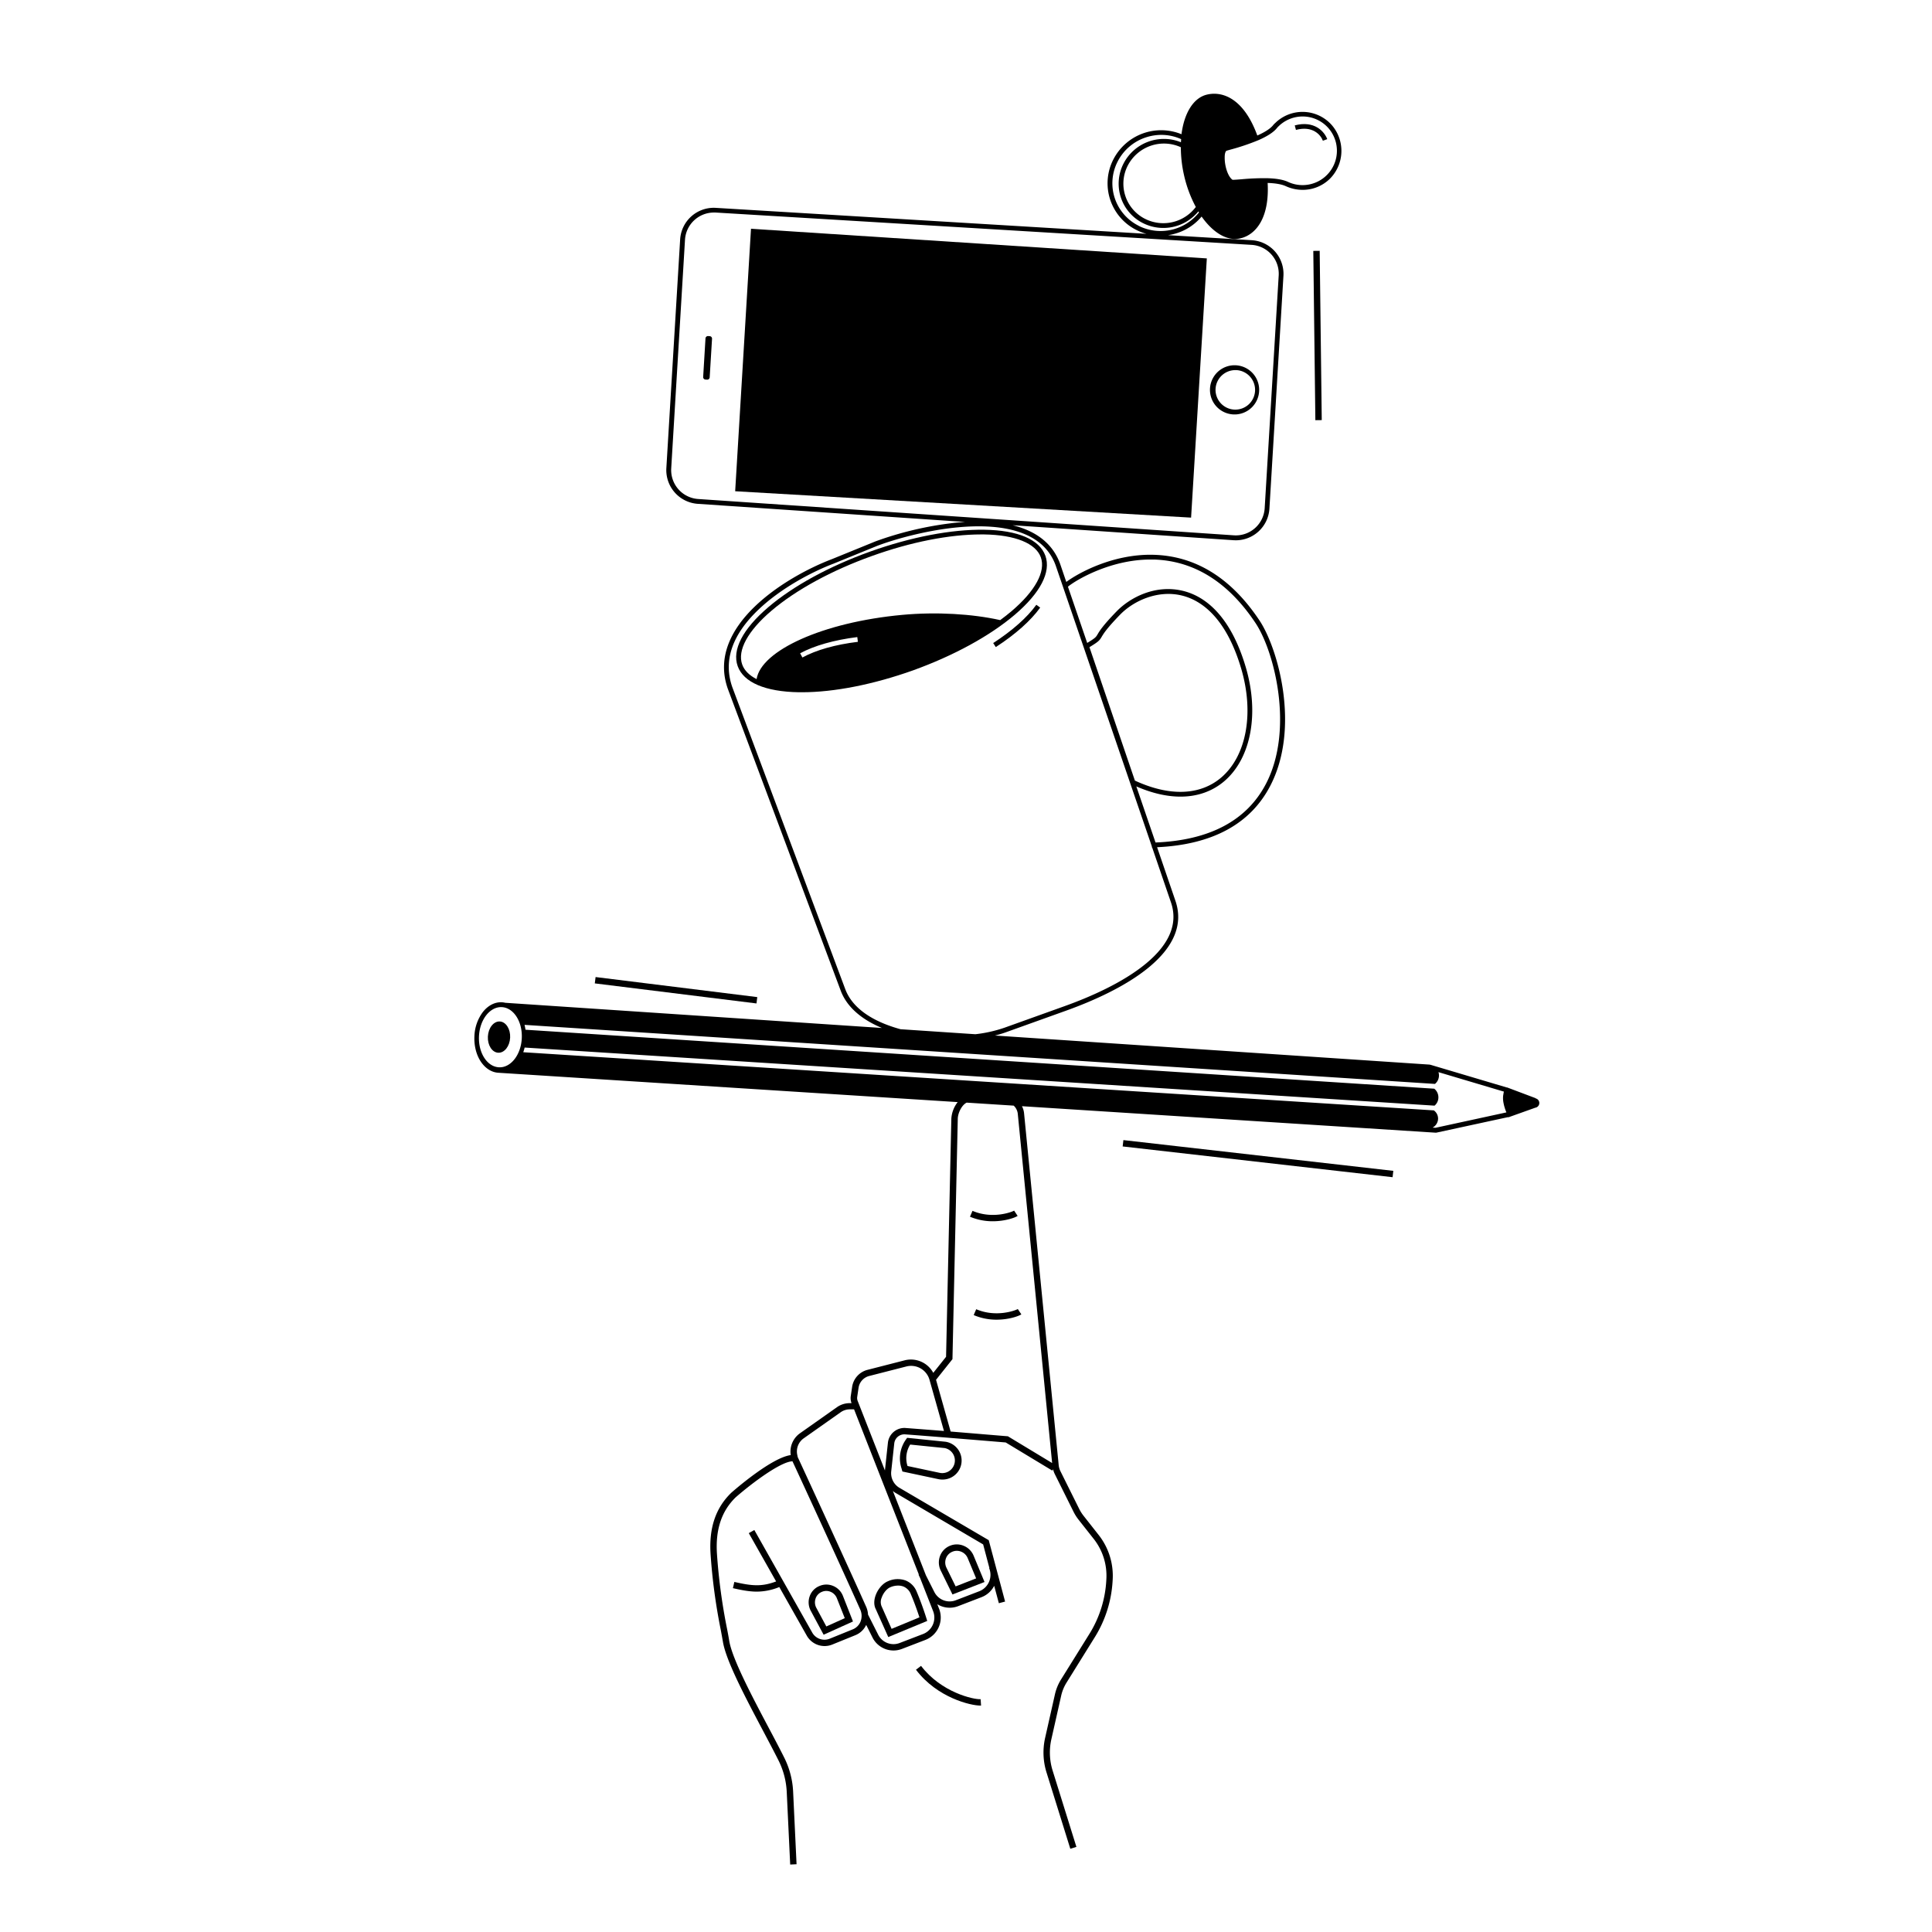 <svg xmlns="http://www.w3.org/2000/svg" viewBox="0 0 1240 1240"><g id="Laag_2" data-name="Laag 2"><path d="M651.31,394.56c16.41-14,23.38-27.41,19.64-37.86S653.27,340.31,631.72,340c-21-.32-47,4.63-73.19,14s-49.39,22.06-65.42,35.7c-16.41,14-23.39,27.41-19.64,37.85s17.68,16.4,39.22,16.75h2.06c20.66,0,45.83-5,71.14-14C612.05,420.87,635.28,408.2,651.31,394.56ZM515,422l-1.46-2.71c9.15-4.94,21.84-8.53,36.69-10.4l.38,3.05C536.11,413.71,523.79,417.19,515,422ZM485.6,435.87c-4.7-2.4-7.87-5.56-9.24-9.38-3.24-9,3.6-21.59,18.74-34.47,15.75-13.41,38.65-25.89,64.47-35.15,25-9,49.77-13.86,70.09-13.86l2,0c19.89.32,33.15,5.68,36.38,14.71s-3.59,21.59-18.73,34.48c-2.3,1.95-4.77,3.89-7.36,5.8-17.91-4-40.81-5.38-62.77-3.37C528,399.34,488.47,417.58,485.6,435.87Z"></path><path d="M637.45,412.73l1.67,2.58c12.56-8.15,22.42-16.91,28.5-25.34l-2.49-1.8C659.26,396.3,649.69,404.79,637.45,412.73Z"></path><path d="M653.14,780.4,650.88,777c-1.33.87-13.81,5.66-26.71.15l-1.61,3.77a37.33,37.33,0,0,0,14.67,2.91C645.11,783.82,651.4,781.56,653.14,780.4Z"></path><path d="M626.55,840.28l-1.61,3.77A37.15,37.15,0,0,0,639.61,847c7.88,0,14.17-2.26,15.91-3.41l-2.27-3.42C651.93,841,639.44,845.8,626.55,840.28Z"></path><path d="M547.46,1040.7,541,1024.26a11.38,11.38,0,0,0-6.23-6.36,11.19,11.19,0,0,0-8.76,0l-.26.11a11,11,0,0,0-6.11,6.61,11.53,11.53,0,0,0,.73,9.23l8.25,15.35Zm-24-14.75a7,7,0,0,1,3.87-4.19l.21-.09h0a7,7,0,0,1,2.77-.57,7.24,7.24,0,0,1,2.81.57,7.35,7.35,0,0,1,4,4.09l5.07,12.81-11.83,5.32-6.45-12A7.44,7.44,0,0,1,523.46,1026Z"></path><path d="M570.11,1050.69l25-10.34-.55-1.79c-.11-.36-2.81-9-6.22-17a12.82,12.82,0,0,0-7-7.14,15.1,15.1,0,0,0-11.49.48l-.23.1c-3.22,1.42-6.23,5-7.65,9-1.14,3.22-1.12,6.29.07,8.66Zm-4.21-25.34c1.05-3,3.24-5.62,5.44-6.59l.21-.09a12.45,12.45,0,0,1,4.92-1,9.17,9.17,0,0,1,3.43.62,8.68,8.68,0,0,1,4.72,4.94c2.43,5.66,4.53,11.85,5.5,14.82l-17.88,7.38-6.4-14.44-.05-.1A7.2,7.2,0,0,1,565.9,1025.35Z"></path><path d="M611.32,1023.36l20.57-8-7-16.89a11.67,11.67,0,0,0-6.39-6.35,11.39,11.39,0,0,0-8.82,0l-.24.1a11.37,11.37,0,0,0-6.15,6.55,11.82,11.82,0,0,0,.49,9.22Zm-4.19-23.14a7.22,7.22,0,0,1,3.92-4.2l.22-.1a7.34,7.34,0,0,1,5.67,0,7.54,7.54,0,0,1,4.15,4.13l5.41,13-13.16,5.13-5.89-12A7.66,7.66,0,0,1,607.13,1000.22Z"></path><path d="M607,925.36l-24.79-2.53-.7,1a20.82,20.82,0,0,0-2.79,18.94c0,.18.09.33.13.46l.32,1.21,23,4.89a12.61,12.61,0,0,0,2.64.28A12.21,12.21,0,0,0,607,925.36Zm5.47,14.48a8.08,8.08,0,0,1-9.45,5.44l-20.56-4.37a16.51,16.51,0,0,1,1.72-13.76l22.14,2.25a8.11,8.11,0,0,1,6.15,10.44Z"></path><path d="M591.15,1069.19l-3.26,2.48c13.69,18.07,35.19,23,41.21,23h.56l-.27-4.09C625,1090.88,604.12,1086.3,591.15,1069.19Z"></path><rect x="805.3" y="656.41" width="4.1" height="174.36" transform="translate(-22.8 1461.63) rotate(-83.5)"></rect><path d="M455.49,215.76l-1-.06a1.59,1.59,0,0,0-1.69,1.49l-1.49,24.74a1.58,1.58,0,0,0,1.49,1.68l1,.06a1.58,1.58,0,0,0,1.69-1.49L457,217.44A1.58,1.58,0,0,0,455.49,215.76Z"></path><polygon points="471.85 315.29 764.47 332.22 774.57 165.85 482.01 146.83 471.85 315.29"></polygon><path d="M792.87,266a15.79,15.79,0,1,0-1,0C792.22,266,792.55,266,792.87,266Zm-12.69-16.53a12.71,12.71,0,0,1,12.66-11.92l.77,0a12.69,12.69,0,1,1-13.43,11.9Z"></path><rect x="843.56" y="161.02" width="4.1" height="108.66" transform="translate(-2.56 10.33) rotate(-0.7)"></rect><rect x="431.82" y="583.25" width="4.1" height="104.57" transform="translate(-250.21 987.91) rotate(-82.93)"></rect><path d="M849.05,90.31l2.81-1c-1.8-4.85-8.23-12.18-20.86-8.83l.77,2.9C842.32,80.53,847.6,86.4,849.05,90.31Z"></path><path d="M985.56,704.82l-18.27-6.88-.06.06-48.45-14.4-.26-.07-.53-.16a1.59,1.59,0,0,0-.43-.06,8.52,8.52,0,0,0-.87-.08L638.6,664.63c2.47-.62,4.83-1.31,7-2.1l38.69-13.88c15.86-5.69,38-15.19,53.5-28.15,16-13.39,21.61-27.59,16.67-42.21l-11.81-34.52c35.45-1.65,59.87-14.88,72.61-39.37,19.5-37.48,4.91-88.38-6.84-106.08-18.15-27.32-41.06-41.53-68.12-42.24-26.14-.67-48.58,11.91-55.93,17.43L680.45,362v0c-3.43-9.55-10.16-16.71-20-21.27a56.94,56.94,0,0,0-10.56-3.63l141.79,9.62c.5,0,1,.05,1.5.05a21.62,21.62,0,0,0,21.56-20.32l9-149.39a21.67,21.67,0,0,0-20.29-22.89l-8-.48-45.78-2.76a34.75,34.75,0,0,0,5.78-1.33,34.07,34.07,0,0,0,15.77-10.61c7.27,10.31,16.43,16,24.84,14,10.14-2.33,18.78-13.34,17.54-35.57,4.47.15,8.68.71,11.64,2.06a26,26,0,0,0,10.83,2.38,24.85,24.85,0,0,0,17.35-7,25.31,25.31,0,0,0,1.34-34.59,25.05,25.05,0,0,0-36.23-1.37l-.22.2a9,9,0,0,0-1,1c-1.94,2.58-5.9,4.9-10.34,6.88-8.43-23.22-21.79-28.68-32.18-26.29-8.86,2-14.77,12-16.48,25.46a34.48,34.48,0,0,0-43.64,16,33.48,33.48,0,0,0,14.71,45.46,33.92,33.92,0,0,0,6.47,2.47l-1-.07-275.43-16.6a21.63,21.63,0,0,0-22.89,20.28l-8.85,146.8a21.69,21.69,0,0,0,20.12,22.88h0L619.41,335c-3.32.21-6.75.52-10.32,1A219.25,219.25,0,0,0,562,347.43L533.85,358.9c-29.38,11.19-81.13,43-66.66,83.35l72.41,193.6c3.79,10.14,13,18.33,26.45,23.93L324.29,643.61a12.38,12.38,0,0,0-2.17-.33h0c-4.5-.22-8.83,2-12.18,6.22h0a27.43,27.43,0,0,0-5.45,15.56,30,30,0,0,0,.77,8.46c2,8.43,7.7,14.61,14.63,15l294.78,18.83A19.09,19.09,0,0,0,610.59,718l-3.38,152.82L599,881.12a16.32,16.32,0,0,0-18.5-8l-23.72,6.08a13.29,13.29,0,0,0-9.87,11l-.87,5.82a9.28,9.28,0,0,0,.49,4.55h-1.13a14.26,14.26,0,0,0-8.23,2.6l-23.73,16.74a14.45,14.45,0,0,0-5.93,14c-12.1,1.62-35.22,21.59-38.09,24.11-10.08,9.72-14.45,22.62-13.36,39.42a372.6,372.6,0,0,0,6.55,48.7c.56,2.94,1,5.49,1.35,7.42,1.91,12.21,14.67,36.31,25.93,57.57,3.62,6.85,7.05,13.32,9.77,18.75a50.48,50.48,0,0,1,5.3,20.55l2.2,46.27,4.09-.2-2.19-46.26a54.45,54.45,0,0,0-5.74-22.19c-2.74-5.48-6.17-12-9.81-18.84-10.56-19.93-23.7-44.75-25.51-56.28-.31-2-.8-4.58-1.37-7.55a370.88,370.88,0,0,1-6.48-48.21c-1-15.52,3-27.37,12-36.13,10.44-9.14,29-23,36.48-23.14,4.75,10.17,32.51,70.5,43.48,95.12a9.92,9.92,0,0,1,.2,7.74,9,9,0,0,1-5,5l-14.8,6a9,9,0,0,1-11.18-3.89L484.15,982l-3.56,2,17.54,31c-9.05,3.4-15.24,3-26.81.31l-.92,4c6,1.39,10.8,2.23,15.37,2.23a38.57,38.57,0,0,0,14.4-2.94l17.67,31.25a13.12,13.12,0,0,0,16.3,5.67l14.8-6a13.08,13.08,0,0,0,7-6.63L560,1051a15.07,15.07,0,0,0,18.92,7.3l15-5.76a15.42,15.42,0,0,0,8.72-20.23l-1.06-2.69a15.11,15.11,0,0,0,7.92,2.25,15.32,15.32,0,0,0,5.45-1l15-5.76a15.3,15.3,0,0,0,8.14-7.31l3,11.18,4-1.06-10.5-39.4L577,954.74a10.92,10.92,0,0,1-5-10.35l1.95-17.92a6.54,6.54,0,0,1,7-5.86c17.95,1.31,59.6,4.78,64.54,5.19l29.88,18.05.5-.81a15.6,15.6,0,0,0,1.13,3.08l12,24.12a29.68,29.68,0,0,0,3.24,5.12l9.72,12.33a38.14,38.14,0,0,1,8.13,25.8l-.05,1a72.41,72.41,0,0,1-10.78,34.09l-18.17,29.19a31.08,31.08,0,0,0-4,9.65l-6.31,28a42.88,42.88,0,0,0,.9,22.17l15.27,49,3.91-1.22-15.27-49a38.87,38.87,0,0,1-.81-20.05l6.31-28a27.17,27.17,0,0,1,3.44-8.38l18.17-29.2a76.43,76.43,0,0,0,11.39-36l.06-1a42.35,42.35,0,0,0-9-28.56l-9.71-12.33a25.63,25.63,0,0,1-2.79-4.41l-12-24.12a11.65,11.65,0,0,1-1.15-3.88l-22.23-225.9a12.51,12.51,0,0,0-1.36-4.56l265.48,17h.1a1.55,1.55,0,0,0,.31,0h0l46.2-10,.08.15,17.31-6.18a3.05,3.05,0,0,0,.14-6Zm-198.5-608c.28-.12,1.63-.5,2.94-.87a143.48,143.48,0,0,0,17.85-6.06c5-2.2,9.6-4.88,11.95-8a6.43,6.43,0,0,1,.64-.67l.24-.23a22.07,22.07,0,0,1,31.9,1.21,22.06,22.06,0,0,1-26,34.5c-3.42-1.56-8.17-2.17-13.12-2.32a156.25,156.25,0,0,0-16.57.67c-2.5.2-5.08.4-5.85.33-3.08-2.14-5.11-9.18-5-14.3C786,98.23,786.72,97.07,787.06,96.86Zm-46.58,262.3c25.9.75,47.9,14.5,65.41,40.86,12.12,18.26,24.72,68.28,6.68,103-12.3,23.65-36.17,36.34-70.93,37.75l-12.32-36c10,4.37,19.6,6.56,28.35,6.56,10.84,0,20.44-3.35,28.22-10,17.16-14.76,22.49-43.59,13.56-73.45-10.34-34.58-27.54-45.52-40.14-48.6-17.83-4.37-34.11,4.35-42.64,13.14-8.88,9.14-11,12.66-12.23,14.77-1.11,1.85-1.37,2.28-6.65,5.5l-12.36-36.09C690.64,372.19,713.93,358.39,740.48,359.16ZM728.4,501l-29.17-85.63c5.89-3.58,6.42-4.25,7.85-6.64,1.18-2,3.17-5.31,11.79-14.2s24.21-16.09,39.71-12.3c11.82,2.9,28,13.31,37.93,46.5,8.58,28.7,3.62,56.27-12.62,70.24C770.34,510.58,750.65,511.29,728.4,501ZM760,112.72a80.12,80.12,0,0,0,7.5,20.12A26.09,26.09,0,0,1,735,140.5a25.3,25.3,0,0,1-11.11-34.35,26.13,26.13,0,0,1,34-11.65A81.62,81.62,0,0,0,760,112.72ZM730.82,144.9a30.48,30.48,0,0,1-13.4-41.4,31.25,31.25,0,0,1,18.21-15.38,31.88,31.88,0,0,1,9.75-1.55,31,31,0,0,1,12.7,2.73c-.05.65-.09,1.3-.12,2a29.14,29.14,0,0,0-36.77,13.51,28.3,28.3,0,0,0,12.43,38.41,29.1,29.1,0,0,0,35.51-7.53c.14.22.28.44.41.66a31.43,31.43,0,0,1-38.72,8.59ZM448.06,320.27a18.6,18.6,0,0,1-17.26-19.63l8.85-146.79a18.59,18.59,0,0,1,18.51-17.44l1.13,0,344,20.75a18.58,18.58,0,0,1,17.41,19.63l-9,149.39a18.56,18.56,0,0,1-19.78,17.4Zm94.42,314.51L470.07,441.19c-6-16.82-.37-33.65,16.82-50C501.23,377.53,521.11,367,535,361.76l28.12-11.47c14.4-5.39,40.88-12.49,65-12.49,11.39,0,22.25,1.58,31.07,5.67,9.06,4.2,15.25,10.76,18.39,19.51l61.7,180.27,0,.65h.2l12.11,35.39c4.5,13.29-.8,26.37-15.74,38.87-15.13,12.66-36.93,22-52.55,27.6l-38.7,13.88A86.93,86.93,0,0,1,626,663.79l-48-3.21C564.84,657,548,649.62,542.48,634.78ZM334.89,666.41c-.52,10.64-7.09,19-14.68,18.6s-13.3-9.31-12.78-20,7.1-19,14.68-18.61S335.42,655.76,334.89,666.41Zm240,291.83,56.12,33,4,15.14-.16.07a11.3,11.3,0,0,1-6.39,14.87l-15,5.76a11,11,0,0,1-13.79-5.32l-5.38-10.66-21.23-54.17A15.47,15.47,0,0,0,574.85,958.24Zm14.85,52.34-.2.1,1,2.09,8.28,21.11a11.3,11.3,0,0,1-6.39,14.87l-15,5.76a11,11,0,0,1-13.79-5.32l-6.52-12.91h0a14.35,14.35,0,0,0-1.19-5c-11.36-25.48-40.69-89.17-43.93-96.07l-.32-1.55a10.31,10.31,0,0,1,4.15-10.51l23.74-16.74a10.15,10.15,0,0,1,5.86-1.86h2.73Zm-8.46-94.06a10.65,10.65,0,0,0-11.4,9.5l-1.92,17.75-17.49-44.63a5.09,5.09,0,0,1-.29-2.59l.86-5.82a9.22,9.22,0,0,1,6.83-7.59l23.73-6.08a12.27,12.27,0,0,1,15,8.61l9.25,32.76C596.42,917.68,587.42,917,581.24,916.52Zm94,22.48-28.47-17.21-.48,0c-.28,0-18.16-1.51-36.19-3l-9.37-33.21,10.54-13.25,3.41-154.21c.06-3.88,2.65-9,5.73-10.43l30.16,1.93a8.33,8.33,0,0,1,2.63,5.3ZM921.38,723.83l-1.91-.12a6.61,6.61,0,0,0,3.52-5.78,6.52,6.52,0,0,0-2.72-5.26L335.84,675.34a27,27,0,0,0,.88-3l584,37.29a6.85,6.85,0,0,0,2.47-5.29,7.09,7.09,0,0,0-2.65-5.59L337.26,660.9a28.21,28.21,0,0,0-.6-3.12L921,695.68a7,7,0,0,0,2.56-5.43,7.19,7.19,0,0,0-.33-2.13l42,12.5a.42.42,0,0,1,0,.1s0,.1-.05.15l-.09.27a.75.75,0,0,0,0,.16l-.09.32s0,.1,0,.16,0,.24-.08.36a1,1,0,0,0,0,.17h0a9.86,9.86,0,0,0-.2,1.23,15.89,15.89,0,0,0,.26,4.29c.11.6.25,1.21.4,1.81,0,.18.1.35.14.53.13.44.26.88.4,1.32.06.19.12.37.19.56.17.49.35,1,.54,1.45l.15.36s0,.08,0,.11Z"></path><path d="M320.77,655.6c-3.95-.19-7.37,4.15-7.64,9.69s2.7,10.19,6.65,10.38,7.37-4.14,7.64-9.68S324.71,655.8,320.77,655.6Z"></path></g></svg>